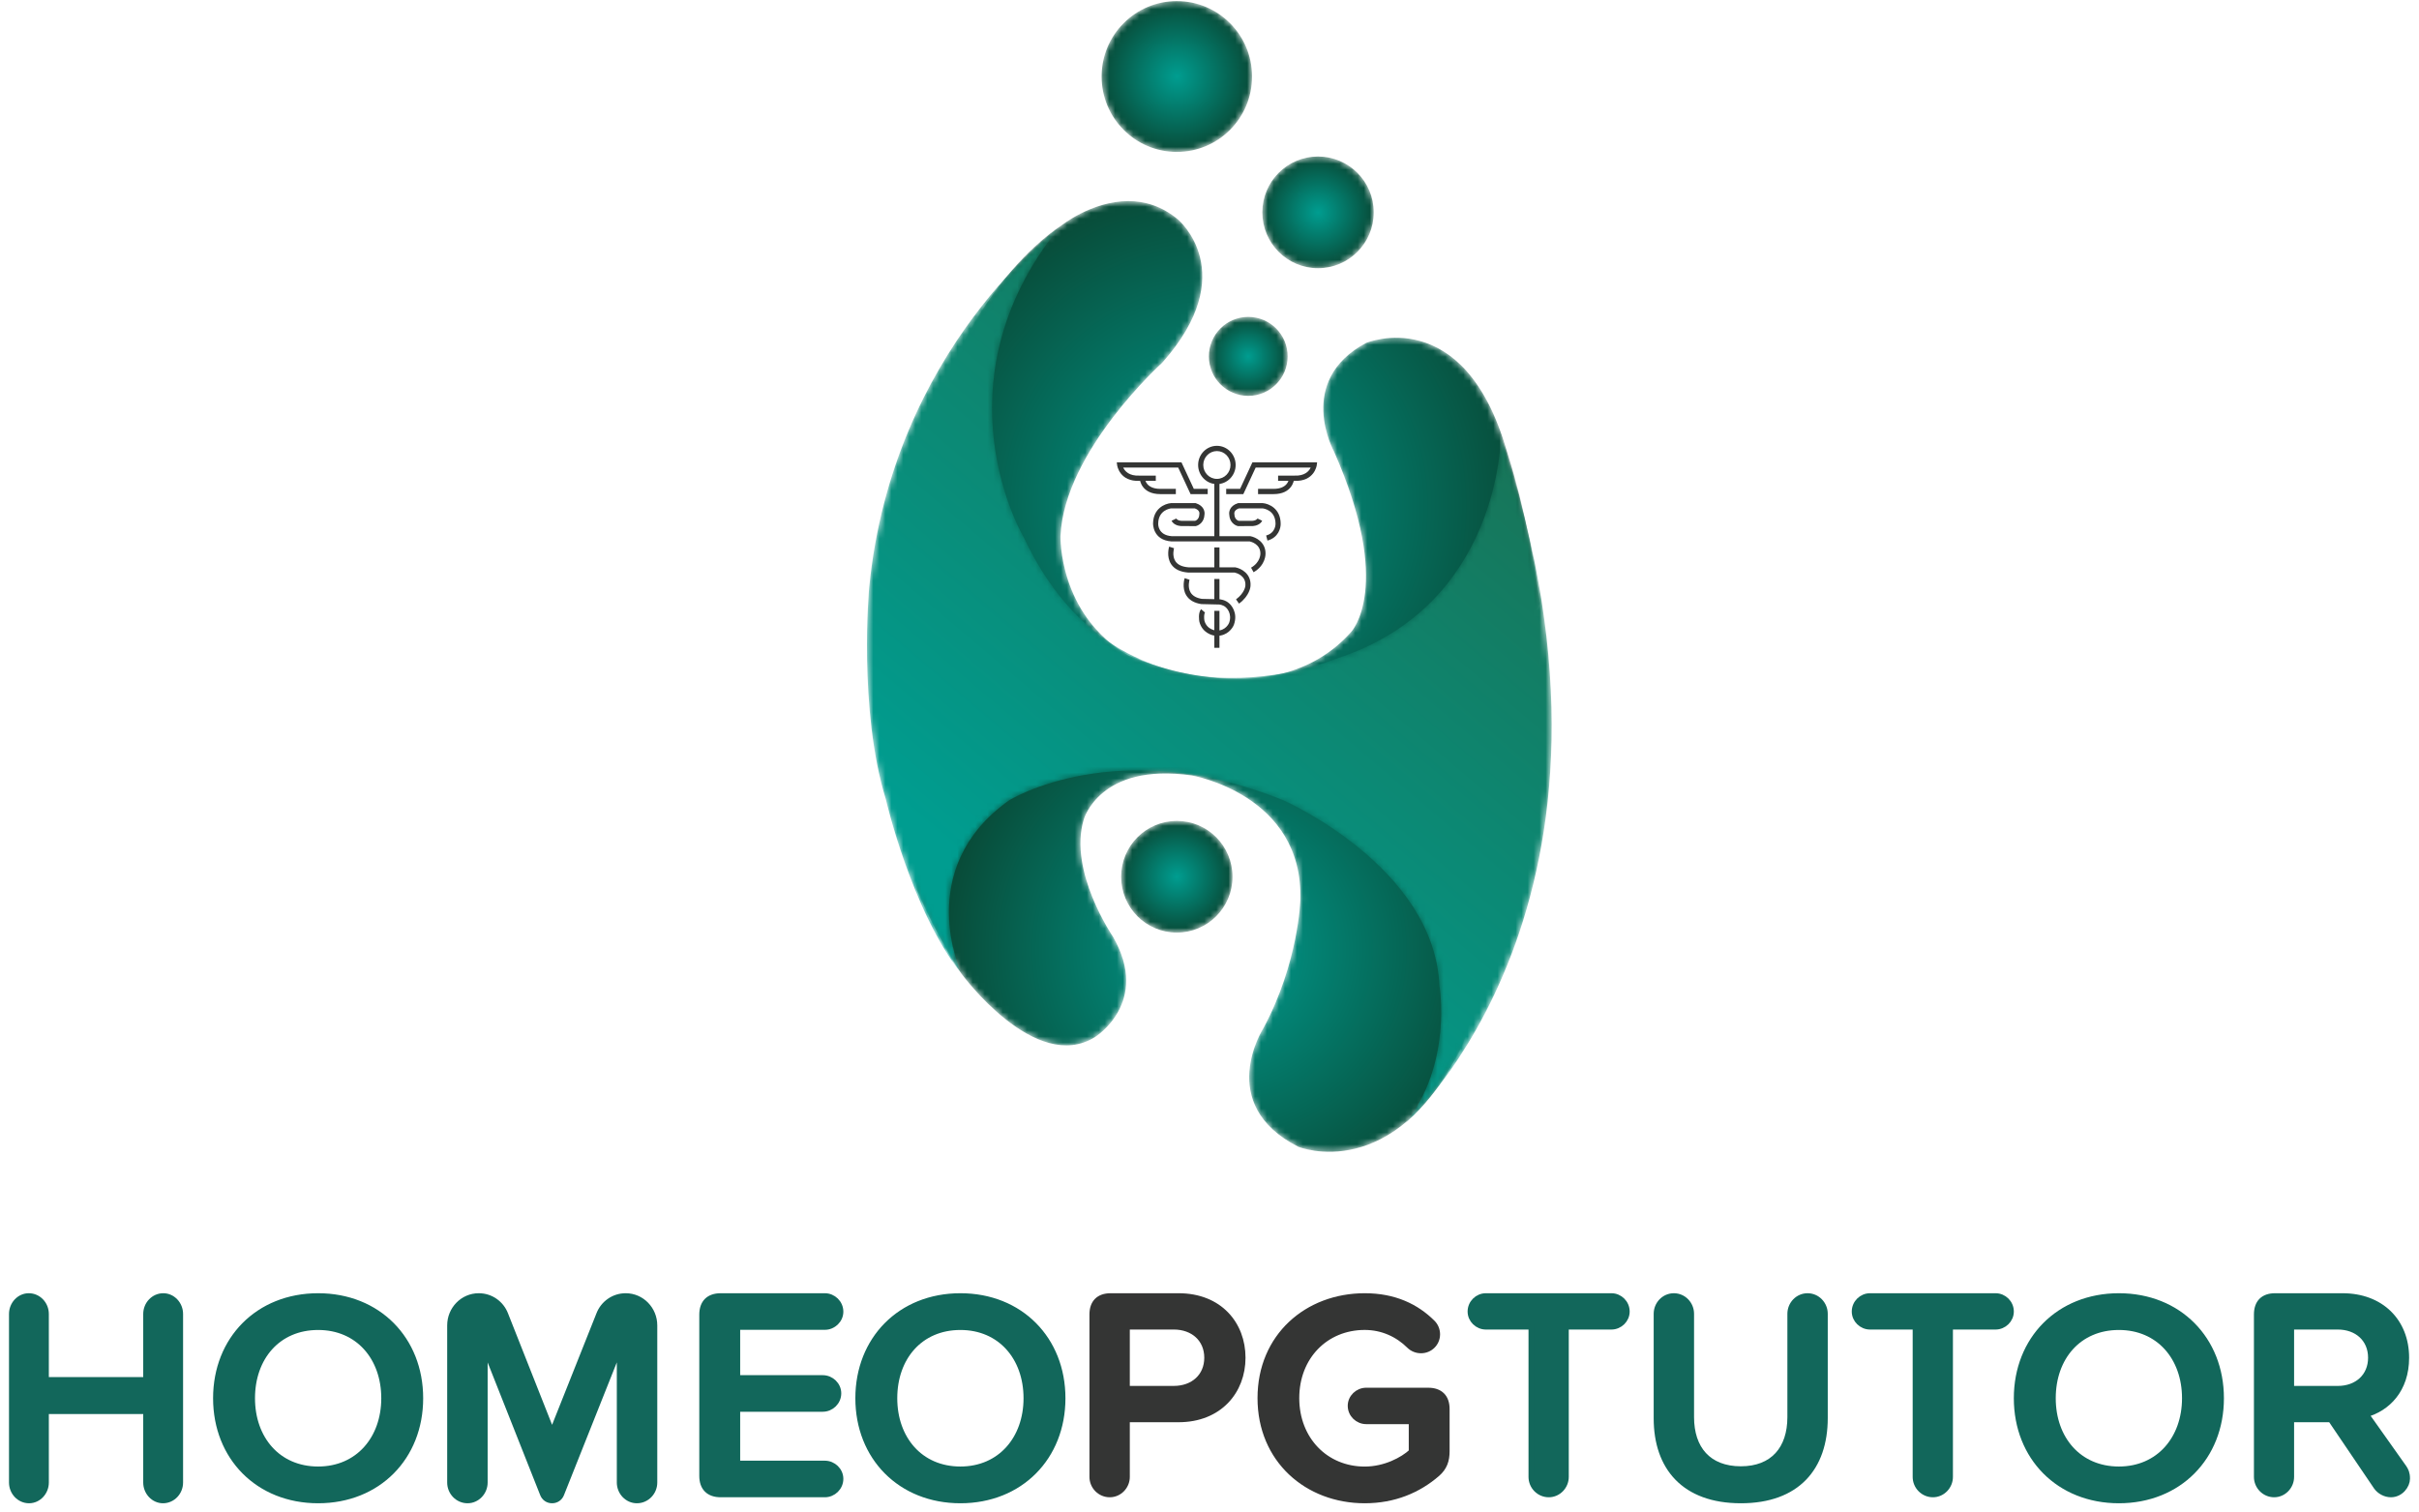 <?xml version="1.0" encoding="UTF-8"?>
<svg width="403px" height="252px" viewBox="0 0 403 252" version="1.1" xmlns="http://www.w3.org/2000/svg" xmlns:xlink="http://www.w3.org/1999/xlink">
    <title>HPGT Logo PDF</title>
    <defs>
        <path d="M36.958,1.307 C36.958,1.307 7.537,6.497 3.859,12.509 L3.859,12.509 C3.859,12.509 -0.412,21.389 0.132,29.995 L0.132,29.995 C0.132,29.995 3.969,38.834 7.619,44.067 L7.619,44.067 C7.619,44.067 19.932,60.87 29.876,54.586 L29.876,54.586 C29.876,54.586 39.138,48.848 32.871,37.919 L32.871,37.919 C32.871,37.919 25.381,26.99 27.969,18.383 L27.969,18.383 C27.969,18.383 30.556,8.82 45.948,11.006 L45.948,11.006 C45.948,11.006 64.609,14.148 64.063,31.772 L64.063,31.772 C64.063,31.772 63.791,42.153 57.934,53.083 L57.934,53.083 C57.934,53.083 49.724,65.789 63.741,72.893 L63.741,72.893 C63.741,72.893 79.814,79.449 91.169,55.707 L91.169,55.707 C91.169,55.707 101.521,27.399 90.351,14.421 L90.351,14.421 C90.351,14.421 75.339,0.677 47.46,0.676 L47.46,0.676 C44.139,0.676 40.641,0.87 36.958,1.307" id="path-1"></path>
        <radialGradient cx="50%" cy="50%" fx="50%" fy="50%" r="58.112%" gradientTransform="translate(0.5,0.5),scale(0.765,1),translate(-0.5,-0.5)" id="radialGradient-3">
            <stop stop-color="#009D90" offset="0%"></stop>
            <stop stop-color="#084C39" offset="100%"></stop>
        </radialGradient>
        <path d="M23.391,4.728 C23.391,4.728 4.799,16.203 0.508,46.122 L0.508,46.122 C-4.938,84.096 47.704,91.615 47.704,91.615 L47.704,91.615 C82.029,102.066 103.277,67.638 103.277,67.638 L103.277,67.638 C101.438,53.294 97.761,42.277 97.761,42.277 L97.761,42.277 C90.61,17.324 74.287,24.196 74.287,24.196 L74.287,24.196 C62.46,30.548 68.952,42.277 68.952,42.277 L68.952,42.277 C78.963,64.865 71.813,72.352 71.813,72.352 L71.813,72.352 C58.533,87.311 34.628,76.245 34.628,76.245 L34.628,76.245 C22.983,69.381 23.391,56.368 23.391,56.368 L23.391,56.368 C24.004,42.229 40.349,27.474 40.349,27.474 L40.349,27.474 C53.629,12.514 42.966,3.625 42.966,3.625 L42.966,3.625 C40.248,1.347 37.377,0.554 34.695,0.554 L34.695,0.554 C28.544,0.554 23.391,4.728 23.391,4.728" id="path-4"></path>
        <radialGradient cx="50%" cy="50%" fx="50%" fy="50%" r="52.721%" gradientTransform="translate(0.5,0.5),scale(0.902,1),translate(-0.5,-0.5)" id="radialGradient-6">
            <stop stop-color="#009D90" offset="0%"></stop>
            <stop stop-color="#084C39" offset="100%"></stop>
        </radialGradient>
        <path d="M0.804,60.676 C0.804,60.676 -1.035,80.964 3.574,95.923 L3.574,95.923 C3.574,95.923 7.875,114.571 16.19,125.022 L16.19,125.022 C16.19,125.022 7.955,107.603 24.096,96.128 L24.096,96.128 C24.096,96.128 42.075,84.857 69.861,96.128 L69.861,96.128 C69.861,96.128 94.992,107.194 95.809,127.071 L95.809,127.071 C95.809,127.071 98.056,139.982 90.089,150.022 L90.089,150.022 C90.089,150.022 131.972,112.999 106.024,35.471 L106.024,35.471 C106.024,35.471 106.075,63.75 78.442,72.562 L78.442,72.562 C78.442,72.562 43.096,87.521 26.547,52.274 L26.547,52.274 C26.547,52.274 11.381,26.838 32.473,0.634 L32.473,0.634 C32.473,0.634 4.686,20.717 0.804,60.676" id="path-7"></path>
        <linearGradient x1="27.676%" y1="81.657%" x2="73.451%" y2="21.527%" id="linearGradient-9">
            <stop stop-color="#009D90" offset="0%"></stop>
            <stop stop-color="#17765A" offset="100%"></stop>
        </linearGradient>
        <path d="M0.241,12.751 C0.241,19.692 5.851,25.32 12.771,25.32 L12.771,25.32 C19.693,25.32 25.303,19.692 25.303,12.751 L25.303,12.751 C25.303,5.809 19.693,0.183 12.771,0.183 L12.771,0.183 C5.851,0.183 0.241,5.809 0.241,12.751" id="path-10"></path>
        <radialGradient cx="49.999%" cy="49.999%" fx="49.999%" fy="49.999%" r="50%" gradientTransform="translate(0.5,0.5),scale(1,0.997),translate(-0.5,-0.5)" id="radialGradient-12">
            <stop stop-color="#009D90" offset="0%"></stop>
            <stop stop-color="#084C39" offset="100%"></stop>
        </radialGradient>
        <path d="M0.588,9.596 C0.588,14.735 4.741,18.901 9.865,18.901 L9.865,18.901 C14.989,18.901 19.144,14.735 19.144,9.596 L19.144,9.596 C19.144,4.455 14.989,0.29 9.865,0.29 L9.865,0.29 C4.741,0.29 0.588,4.455 0.588,9.596" id="path-13"></path>
        <radialGradient cx="49.998%" cy="49.999%" fx="49.998%" fy="49.999%" r="50%" gradientTransform="translate(0.5,0.5),scale(1,0.997),translate(-0.5,-0.5)" id="radialGradient-15">
            <stop stop-color="#009D90" offset="0%"></stop>
            <stop stop-color="#084C39" offset="100%"></stop>
        </radialGradient>
        <path d="M0.636,9.983 C0.636,15.122 4.79,19.289 9.914,19.289 L9.914,19.289 C15.039,19.289 19.193,15.122 19.193,9.983 L19.193,9.983 C19.193,4.843 15.039,0.676 9.914,0.676 L9.914,0.676 C4.79,0.676 0.636,4.843 0.636,9.983" id="path-16"></path>
        <radialGradient cx="49.999%" cy="50%" fx="49.999%" fy="50%" r="50%" gradientTransform="translate(0.5,0.5),scale(1,0.997),translate(-0.5,-0.5)" id="radialGradient-18">
            <stop stop-color="#009D90" offset="0%"></stop>
            <stop stop-color="#084C39" offset="100%"></stop>
        </radialGradient>
        <path d="M0.254,7.086 C0.254,10.721 3.191,13.667 6.815,13.667 L6.815,13.667 C10.438,13.667 13.376,10.721 13.376,7.086 L13.376,7.086 C13.376,3.452 10.438,0.507 6.815,0.507 L6.815,0.507 C3.191,0.507 0.254,3.452 0.254,7.086" id="path-19"></path>
        <radialGradient cx="49.998%" cy="49.997%" fx="49.998%" fy="49.997%" r="50%" gradientTransform="translate(0.5,0.5),scale(1,0.997),translate(-0.5,-0.5)" id="radialGradient-21">
            <stop stop-color="#009D90" offset="0%"></stop>
            <stop stop-color="#084C39" offset="100%"></stop>
        </radialGradient>
    </defs>
    <g id="HPGT-Logo-PDF" stroke="none" stroke-width="1" fill="none" fill-rule="evenodd">
        <g id="Group-4" transform="translate(144, 0)">
            <g id="Group">
                <g id="Group-3" transform="translate(8.571, 118.209)">
                    <mask id="mask-2" fill="white">
                        <use xlink:href="#path-1"></use>
                    </mask>
                    <g id="Clip-2"></g>
                    <path d="M36.958,1.307 C36.958,1.307 7.537,6.497 3.859,12.509 L3.859,12.509 C3.859,12.509 -0.412,21.389 0.132,29.995 L0.132,29.995 C0.132,29.995 3.969,38.834 7.619,44.067 L7.619,44.067 C7.619,44.067 19.932,60.87 29.876,54.586 L29.876,54.586 C29.876,54.586 39.138,48.848 32.871,37.919 L32.871,37.919 C32.871,37.919 25.381,26.99 27.969,18.383 L27.969,18.383 C27.969,18.383 30.556,8.82 45.948,11.006 L45.948,11.006 C45.948,11.006 64.609,14.148 64.063,31.772 L64.063,31.772 C64.063,31.772 63.791,42.153 57.934,53.083 L57.934,53.083 C57.934,53.083 49.724,65.789 63.741,72.893 L63.741,72.893 C63.741,72.893 79.814,79.449 91.169,55.707 L91.169,55.707 C91.169,55.707 101.521,27.399 90.351,14.421 L90.351,14.421 C90.351,14.421 75.339,0.677 47.46,0.676 L47.46,0.676 C44.139,0.676 40.641,0.87 36.958,1.307" id="Fill-1" fill="url(#radialGradient-3)" mask="url(#mask-2)"></path>
                </g>
                <g id="Group-6" transform="translate(9.286, 32.955)">
                    <mask id="mask-5" fill="white">
                        <use xlink:href="#path-4"></use>
                    </mask>
                    <g id="Clip-5"></g>
                    <path d="M23.391,4.728 C23.391,4.728 4.799,16.203 0.508,46.122 L0.508,46.122 C-4.938,84.096 47.704,91.615 47.704,91.615 L47.704,91.615 C82.029,102.066 103.277,67.638 103.277,67.638 L103.277,67.638 C101.438,53.294 97.761,42.277 97.761,42.277 L97.761,42.277 C90.61,17.324 74.287,24.196 74.287,24.196 L74.287,24.196 C62.46,30.548 68.952,42.277 68.952,42.277 L68.952,42.277 C78.963,64.865 71.813,72.352 71.813,72.352 L71.813,72.352 C58.533,87.311 34.628,76.245 34.628,76.245 L34.628,76.245 C22.983,69.381 23.391,56.368 23.391,56.368 L23.391,56.368 C24.004,42.229 40.349,27.474 40.349,27.474 L40.349,27.474 C53.629,12.514 42.966,3.625 42.966,3.625 L42.966,3.625 C40.248,1.347 37.377,0.554 34.695,0.554 L34.695,0.554 C28.544,0.554 23.391,4.728 23.391,4.728" id="Fill-4" fill="url(#radialGradient-6)" mask="url(#mask-5)"></path>
                </g>
                <g id="Group-9" transform="translate(0, 37.254)">
                    <mask id="mask-8" fill="white">
                        <use xlink:href="#path-7"></use>
                    </mask>
                    <g id="Clip-8"></g>
                    <path d="M0.804,60.676 C0.804,60.676 -1.035,80.964 3.574,95.923 L3.574,95.923 C3.574,95.923 7.875,114.571 16.19,125.022 L16.19,125.022 C16.19,125.022 7.955,107.603 24.096,96.128 L24.096,96.128 C24.096,96.128 42.075,84.857 69.861,96.128 L69.861,96.128 C69.861,96.128 94.992,107.194 95.809,127.071 L95.809,127.071 C95.809,127.071 98.056,139.982 90.089,150.022 L90.089,150.022 C90.089,150.022 131.972,112.999 106.024,35.471 L106.024,35.471 C106.024,35.471 106.075,63.75 78.442,72.562 L78.442,72.562 C78.442,72.562 43.096,87.521 26.547,52.274 L26.547,52.274 C26.547,52.274 11.381,26.838 32.473,0.634 L32.473,0.634 C32.473,0.634 4.686,20.717 0.804,60.676" id="Fill-7" fill="url(#linearGradient-9)" mask="url(#mask-8)"></path>
                </g>
                <g id="Group-12" transform="translate(39.286, 0)">
                    <mask id="mask-11" fill="white">
                        <use xlink:href="#path-10"></use>
                    </mask>
                    <g id="Clip-11"></g>
                    <path d="M0.241,12.751 C0.241,19.692 5.851,25.32 12.771,25.32 L12.771,25.32 C19.693,25.32 25.303,19.692 25.303,12.751 L25.303,12.751 C25.303,5.809 19.693,0.183 12.771,0.183 L12.771,0.183 C5.851,0.183 0.241,5.809 0.241,12.751" id="Fill-10" fill="url(#radialGradient-12)" mask="url(#mask-11)"></path>
                </g>
                <g id="Group-15" transform="translate(65.714, 25.791)">
                    <mask id="mask-14" fill="white">
                        <use xlink:href="#path-13"></use>
                    </mask>
                    <g id="Clip-14"></g>
                    <path d="M0.588,9.596 C0.588,14.735 4.741,18.901 9.865,18.901 L9.865,18.901 C14.989,18.901 19.144,14.735 19.144,9.596 L19.144,9.596 C19.144,4.455 14.989,0.29 9.865,0.29 L9.865,0.29 C4.741,0.29 0.588,4.455 0.588,9.596" id="Fill-13" fill="url(#radialGradient-15)" mask="url(#mask-14)"></path>
                </g>
                <g id="Group-18" transform="translate(42.143, 136.119)">
                    <mask id="mask-17" fill="white">
                        <use xlink:href="#path-16"></use>
                    </mask>
                    <g id="Clip-17"></g>
                    <path d="M0.636,9.983 C0.636,15.122 4.79,19.289 9.914,19.289 L9.914,19.289 C15.039,19.289 19.193,15.122 19.193,9.983 L19.193,9.983 C19.193,4.843 15.039,0.676 9.914,0.676 L9.914,0.676 C4.79,0.676 0.636,4.843 0.636,9.983" id="Fill-16" fill="url(#radialGradient-18)" mask="url(#mask-17)"></path>
                </g>
                <g id="Group-21" transform="translate(57.143, 52.299)">
                    <mask id="mask-20" fill="white">
                        <use xlink:href="#path-19"></use>
                    </mask>
                    <g id="Clip-20"></g>
                    <path d="M0.254,7.086 C0.254,10.721 3.191,13.667 6.815,13.667 L6.815,13.667 C10.438,13.667 13.376,10.721 13.376,7.086 L13.376,7.086 C13.376,3.452 10.438,0.507 6.815,0.507 L6.815,0.507 C3.191,0.507 0.254,3.452 0.254,7.086" id="Fill-19" fill="url(#radialGradient-21)" mask="url(#mask-20)"></path>
                </g>
            </g>
            <g id="Group-61" transform="translate(42, 74)" fill="#343534">
                <path d="M16.731,1.164 C15.48,1.164 14.462,2.203 14.462,3.481 C14.462,4.759 15.48,5.799 16.731,5.799 C17.983,5.799 19,4.759 19,3.481 C19,2.203 17.983,1.164 16.731,1.164 M16.731,6.673 C15.008,6.673 13.606,5.241 13.606,3.481 C13.606,1.721 15.008,0.289 16.731,0.289 C18.454,0.289 19.856,1.721 19.856,3.481 C19.856,5.241 18.454,6.673 16.731,6.673" id="Fill-22"></path>
                <polygon id="Fill-24" points="16.303 15.613 17.159 15.613 17.159 6.177 16.303 6.177"></polygon>
                <polygon id="Fill-26" points="16.303 20.974 17.159 20.974 17.159 17.222 16.303 17.222"></polygon>
                <polygon id="Fill-27" points="16.303 26.231 17.159 26.231 17.159 22.479 16.303 22.479"></polygon>
                <polygon id="Fill-28" points="16.303 33.948 17.159 33.948 17.159 27.791 16.303 27.791"></polygon>
                <path d="M15.201,8.337 L12.345,8.337 L10.289,3.918 L1.125,3.918 C1.392,4.491 2.088,5.341 3.852,5.254 L6.553,5.253 L6.553,6.128 L3.872,6.128 C0.51,6.296 0.12,3.565 0.117,3.537 L0.054,3.044 L10.831,3.044 L12.886,7.463 L15.201,7.463 L15.201,8.337 Z" id="Fill-29"></path>
                <path d="M7.305,8.337 C4.169,8.337 3.916,5.981 3.914,5.956 L4.766,5.871 C4.774,5.936 4.972,7.463 7.306,7.463 L7.322,7.463 L9.892,7.463 L9.892,8.337 L7.323,8.337 L7.305,8.337 Z" id="Fill-30"></path>
                <path d="M21.137,8.337 L18.28,8.337 L18.28,7.463 L20.595,7.463 L22.65,3.044 L33.427,3.044 L33.364,3.537 C33.361,3.565 32.975,6.294 29.588,6.127 L26.929,6.128 L26.929,5.253 L29.609,5.253 C31.39,5.342 32.087,4.491 32.355,3.918 L23.191,3.918 L21.137,8.337 Z" id="Fill-31"></path>
                <path d="M26.175,8.337 L26.157,8.337 L23.589,8.337 L23.589,7.463 L26.158,7.463 L26.174,7.463 C28.51,7.463 28.707,5.936 28.715,5.871 L29.567,5.956 C29.564,5.981 29.312,8.337 26.175,8.337" id="Fill-32"></path>
                <path d="M22.844,21.355 L22.424,20.593 C24.005,19.682 23.981,18.299 23.979,18.24 C23.979,16.682 22.461,16.278 22.206,16.221 L9.156,16.22 C6,15.996 6.098,13.238 6.099,13.21 C6.134,10.737 8.061,9.921 9.074,9.839 L9.108,9.837 L13.182,9.837 L13.244,9.857 C14.569,10.282 14.752,11.276 14.66,11.783 C14.604,13.018 13.717,13.549 13.25,13.658 L13.203,13.669 L11.202,13.663 C9.649,13.753 9.224,12.874 9.18,12.774 L9.962,12.419 L9.571,12.596 L9.956,12.404 C9.966,12.422 10.205,12.847 11.165,12.79 L11.191,12.788 L13.096,12.795 C13.252,12.742 13.782,12.507 13.806,11.717 L13.817,11.632 C13.834,11.535 13.886,11.005 13.047,10.711 L9.129,10.711 C8.929,10.733 6.986,11.004 6.955,13.238 C6.947,13.449 6.949,15.179 9.201,15.346 L22.287,15.346 L22.325,15.353 C23.192,15.512 24.835,16.316 24.835,18.224 C24.838,18.283 24.9,20.169 22.844,21.355" id="Fill-33"></path>
                <path d="M25.156,16.079 L24.937,15.234 C26.54,14.8 26.503,13.315 26.501,13.251 C26.469,10.991 24.535,10.733 24.327,10.712 L20.408,10.712 C19.57,11.005 19.622,11.535 19.641,11.64 L19.65,11.717 C19.674,12.515 20.207,12.745 20.358,12.794 L22.278,12.789 L22.291,12.789 C23.253,12.847 23.489,12.423 23.5,12.404 L24.276,12.774 C24.232,12.874 23.808,13.754 22.254,13.663 L20.253,13.669 L20.206,13.658 C19.74,13.55 18.851,13.019 18.796,11.783 C18.705,11.276 18.886,10.282 20.211,9.857 L20.273,9.837 L24.381,9.839 C25.395,9.922 27.322,10.737 27.356,13.226 C27.394,13.986 26.984,15.584 25.156,16.079" id="Fill-34"></path>
                <path d="M20.419,26.585 L19.917,25.876 C21.368,24.804 21.471,23.672 21.475,23.624 C21.621,21.916 19.971,21.472 19.7,21.412 L11.969,21.41 C10.623,21.313 9.662,20.846 9.113,20.02 C8.274,18.757 8.757,17.158 8.778,17.09 L9.594,17.355 L9.186,17.222 L9.594,17.353 C9.59,17.366 9.218,18.626 9.825,19.533 C10.218,20.12 10.954,20.458 12.014,20.537 L19.783,20.537 L19.821,20.543 C20.766,20.72 22.507,21.604 22.328,23.692 C22.325,23.743 22.22,25.254 20.419,26.585" id="Fill-35"></path>
                <path d="M16.765,31.953 C16.722,31.953 16.678,31.952 16.634,31.951 C15.869,31.928 14.29,31.413 13.82,29.632 L13.813,29.598 C13.769,29.36 13.581,28.143 14.098,27.511 L14.755,28.071 C14.565,28.305 14.581,29.007 14.652,29.422 C15.082,31.01 16.647,31.076 16.663,31.077 C18.211,31.136 18.747,29.843 18.768,29.789 C19.323,28.224 18.313,27.29 18.269,27.251 L18.252,27.235 C17.785,26.773 17.11,26.734 17.104,26.734 L14.132,26.663 C12.945,26.48 12.1,25.984 11.621,25.188 C10.862,23.927 11.34,22.405 11.361,22.342 L12.175,22.614 C12.171,22.626 11.802,23.824 12.353,24.734 C12.692,25.293 13.324,25.649 14.233,25.794 L17.132,25.86 C17.18,25.862 18.134,25.908 18.84,26.6 C18.99,26.736 20.308,28.018 19.568,30.1 C19.317,30.758 18.417,31.953 16.765,31.953" id="Fill-36"></path>
            </g>
        </g>
        <g id="Group-2" transform="translate(2, 216)">
            <path d="M22.361,31.045 L22.361,19.129 L5.637,19.129 L5.637,31.045 C5.637,32.648 4.384,34 2.842,34 C1.252,34 0,32.648 0,31.045 L0,2.955 C0,1.352 1.252,0 2.795,0 C4.384,0 5.637,1.352 5.637,2.955 L5.637,13.972 L22.361,13.972 L22.361,2.955 C22.361,1.352 23.615,0 25.205,0 C26.746,0 28,1.352 28,2.955 L28,31.045 C28,32.648 26.746,34 25.156,34 C23.615,34 22.361,32.648 22.361,31.045" id="Fill-37" fill="#12675B"></path>
            <path d="M22.361,31.045 L22.361,19.129 L5.637,19.129 L5.637,31.045 C5.637,32.648 4.384,34 2.842,34 C1.252,34 0,32.648 0,31.045 L0,2.955 C0,1.352 1.252,0 2.795,0 C4.384,0 5.637,1.352 5.637,2.955 L5.637,13.972 L22.361,13.972 L22.361,2.955 C22.361,1.352 23.615,0 25.205,0 C26.746,0 28,1.352 28,2.955 L28,31.045 C28,32.648 26.746,34 25.156,34 C23.615,34 22.361,32.648 22.361,31.045 Z" id="Stroke-38" stroke="#12675B"></path>
            <path d="M51.001,5.124 C44.27,5.124 39.982,10.199 39.982,17.001 C39.982,23.752 44.27,28.876 51.001,28.876 C57.682,28.876 62.019,23.752 62.019,17.001 C62.019,10.199 57.682,5.124 51.001,5.124 M51.001,0 C60.971,0 68,7.194 68,17.001 C68,26.806 60.971,34 51.001,34 C41.029,34 34,26.806 34,17.001 C34,7.194 41.029,0 51.001,0" id="Fill-39" fill="#12675B"></path>
            <path d="M51.001,5.124 C44.27,5.124 39.982,10.199 39.982,17.001 C39.982,23.752 44.27,28.876 51.001,28.876 C57.682,28.876 62.019,23.752 62.019,17.001 C62.019,10.199 57.682,5.124 51.001,5.124 Z M51.001,0 C60.971,0 68,7.194 68,17.001 C68,26.806 60.971,34 51.001,34 C41.029,34 34,26.806 34,17.001 C34,7.194 41.029,0 51.001,0 Z" id="Stroke-40" stroke="#12675B"></path>
            <path d="M101.26,31.045 L101.26,8.414 L91.495,32.948 C91.251,33.599 90.662,34 89.975,34 C89.288,34 88.7,33.599 88.455,32.948 L78.74,8.414 L78.74,31.045 C78.74,32.648 77.464,34 75.894,34 C74.275,34 73,32.648 73,31.045 L73,4.858 C73,2.204 75.109,0 77.759,0 C79.771,0 81.487,1.253 82.174,3.055 L89.975,22.783 L97.824,3.055 C98.512,1.253 100.229,0 102.24,0 C104.891,0 107,2.204 107,4.858 L107,31.045 C107,32.648 105.724,34 104.105,34 C102.534,34 101.26,32.648 101.26,31.045" id="Fill-41" fill="#12675B"></path>
            <path d="M101.26,31.045 L101.26,8.414 L91.495,32.948 C91.251,33.599 90.662,34 89.975,34 C89.288,34 88.7,33.599 88.455,32.948 L78.74,8.414 L78.74,31.045 C78.74,32.648 77.464,34 75.894,34 C74.275,34 73,32.648 73,31.045 L73,4.858 C73,2.204 75.109,0 77.759,0 C79.771,0 81.487,1.253 82.174,3.055 L89.975,22.783 L97.824,3.055 C98.512,1.253 100.229,0 102.24,0 C104.891,0 107,2.204 107,4.858 L107,31.045 C107,32.648 105.724,34 104.105,34 C102.534,34 101.26,32.648 101.26,31.045 Z" id="Stroke-42" stroke="#12675B"></path>
            <path d="M115,29.932 L115,3.068 C115,1.088 116.092,0 118.079,0 L135.417,0 C136.808,0 138,1.14 138,2.574 C138,3.958 136.808,5.097 135.417,5.097 L120.812,5.097 L120.812,13.655 L135.07,13.655 C136.461,13.655 137.653,14.793 137.653,16.179 C137.653,17.613 136.461,18.75 135.07,18.75 L120.812,18.75 L120.812,27.905 L135.417,27.905 C136.808,27.905 138,29.042 138,30.426 C138,31.862 136.808,33 135.417,33 L118.079,33 C116.092,33 115,31.912 115,29.932" id="Fill-43" fill="#12675B"></path>
            <path d="M115,29.932 L115,3.068 C115,1.088 116.092,0 118.079,0 L135.417,0 C136.808,0 138,1.14 138,2.574 C138,3.958 136.808,5.097 135.417,5.097 L120.812,5.097 L120.812,13.655 L135.07,13.655 C136.461,13.655 137.653,14.793 137.653,16.179 C137.653,17.613 136.461,18.75 135.07,18.75 L120.812,18.75 L120.812,27.905 L135.417,27.905 C136.808,27.905 138,29.042 138,30.426 C138,31.862 136.808,33 135.417,33 L118.079,33 C116.092,33 115,31.912 115,29.932 Z" id="Stroke-44" stroke="#12675B"></path>
            <path d="M158.001,5.124 C151.27,5.124 146.982,10.199 146.982,17.001 C146.982,23.752 151.27,28.876 158.001,28.876 C164.682,28.876 169.019,23.752 169.019,17.001 C169.019,10.199 164.682,5.124 158.001,5.124 M158.001,0 C167.971,0 175,7.194 175,17.001 C175,26.806 167.971,34 158.001,34 C148.029,34 141,26.806 141,17.001 C141,7.194 148.029,0 158.001,0" id="Fill-45" fill="#12675B"></path>
            <path d="M158.001,5.124 C151.27,5.124 146.982,10.199 146.982,17.001 C146.982,23.752 151.27,28.876 158.001,28.876 C164.682,28.876 169.019,23.752 169.019,17.001 C169.019,10.199 164.682,5.124 158.001,5.124 Z M158.001,0 C167.971,0 175,7.194 175,17.001 C175,26.806 167.971,34 158.001,34 C148.029,34 141,26.806 141,17.001 C141,7.194 148.029,0 158.001,0 Z" id="Stroke-46" stroke="#12675B"></path>
            <path d="M193.552,5.05 L185.724,5.05 L185.724,15.445 L193.552,15.445 C196.781,15.445 199.129,13.386 199.129,10.248 C199.129,7.109 196.781,5.05 193.552,5.05 M180,30.105 L180,3.041 C180,1.078 181.076,0 183.032,0 L194.335,0 C201.184,0 205,4.707 205,10.248 C205,15.788 201.135,20.497 194.335,20.497 L185.724,20.497 L185.724,30.105 C185.724,31.676 184.452,33 182.886,33 C181.271,33 180,31.676 180,30.105" id="Fill-47" fill="#343534"></path>
            <path d="M193.552,5.05 L185.724,5.05 L185.724,15.445 L193.552,15.445 C196.781,15.445 199.129,13.386 199.129,10.248 C199.129,7.109 196.781,5.05 193.552,5.05 Z M180,30.105 L180,3.041 C180,1.078 181.076,0 183.032,0 L194.335,0 C201.184,0 205,4.707 205,10.248 C205,15.788 201.135,20.497 194.335,20.497 L185.724,20.497 L185.724,30.105 C185.724,31.676 184.452,33 182.886,33 C181.271,33 180,31.676 180,30.105 Z" id="Stroke-48" stroke="#343534"></path>
            <path d="M239,18.797 L239,25.833 C239,27.359 238.603,28.538 237.412,29.573 C234.288,32.279 230.272,34 225.36,34 C215.788,34 208,27.26 208,16.977 C208,6.693 215.788,0 225.36,0 C230.321,0 233.941,1.771 236.619,4.43 C237.115,4.921 237.412,5.609 237.412,6.347 C237.412,7.824 236.222,9.004 234.734,9.004 C233.99,9.004 233.295,8.709 232.8,8.218 C230.914,6.347 228.336,5.118 225.36,5.118 C218.813,5.118 213.953,10.086 213.953,16.977 C213.953,23.865 218.813,28.884 225.36,28.884 C228.733,28.884 231.709,27.31 233.197,25.93 L233.197,20.814 L225.608,20.814 C224.219,20.814 223.03,19.683 223.03,18.255 C223.03,16.877 224.219,15.746 225.608,15.746 L235.924,15.746 C237.908,15.746 239,16.828 239,18.797" id="Fill-49" fill="#343534"></path>
            <path d="M239,18.797 L239,25.833 C239,27.359 238.603,28.538 237.412,29.573 C234.288,32.279 230.272,34 225.36,34 C215.788,34 208,27.26 208,16.977 C208,6.693 215.788,0 225.36,0 C230.321,0 233.941,1.771 236.619,4.43 C237.115,4.921 237.412,5.609 237.412,6.347 C237.412,7.824 236.222,9.004 234.734,9.004 C233.99,9.004 233.295,8.709 232.8,8.218 C230.914,6.347 228.336,5.118 225.36,5.118 C218.813,5.118 213.953,10.086 213.953,16.977 C213.953,23.865 218.813,28.884 225.36,28.884 C228.733,28.884 231.709,27.31 233.197,25.93 L233.197,20.814 L225.608,20.814 C224.219,20.814 223.03,19.683 223.03,18.255 C223.03,16.877 224.219,15.746 225.608,15.746 L235.924,15.746 C237.908,15.746 239,16.828 239,18.797 Z" id="Stroke-50" stroke="#343534"></path>
            <path d="M253.147,30.107 L253.147,5.051 L245.537,5.051 C244.172,5.051 243,3.923 243,2.551 C243,1.13 244.172,0 245.537,0 L266.463,0 C267.828,0 269,1.13 269,2.551 C269,3.923 267.828,5.051 266.463,5.051 L258.853,5.051 L258.853,30.107 C258.853,31.676 257.585,33 256.025,33 C254.415,33 253.147,31.676 253.147,30.107" id="Fill-51" fill="#12675B"></path>
            <path d="M253.147,30.107 L253.147,5.051 L245.537,5.051 C244.172,5.051 243,3.923 243,2.551 C243,1.13 244.172,0 245.537,0 L266.463,0 C267.828,0 269,1.13 269,2.551 C269,3.923 267.828,5.051 266.463,5.051 L258.853,5.051 L258.853,30.107 C258.853,31.676 257.585,33 256.025,33 C254.415,33 253.147,31.676 253.147,30.107 Z" id="Stroke-52" stroke="#12675B"></path>
            <path d="M274,2.929 C274,1.34 275.262,0 276.862,0 C278.465,0 279.726,1.34 279.726,2.929 L279.726,20.153 C279.726,25.412 282.589,28.839 288.024,28.839 C293.412,28.839 296.274,25.412 296.274,20.153 L296.274,2.929 C296.274,1.34 297.536,0 299.136,0 C300.738,0 302,1.34 302,2.929 L302,20.301 C302,28.541 297.389,34 288.024,34 C278.609,34 274,28.49 274,20.351 L274,2.929 Z" id="Fill-53" fill="#12675B"></path>
            <path d="M274,2.929 C274,1.34 275.262,0 276.862,0 C278.465,0 279.726,1.34 279.726,2.929 L279.726,20.153 C279.726,25.412 282.589,28.839 288.024,28.839 C293.412,28.839 296.274,25.412 296.274,20.153 L296.274,2.929 C296.274,1.34 297.536,0 299.136,0 C300.738,0 302,1.34 302,2.929 L302,20.301 C302,28.541 297.389,34 288.024,34 C278.609,34 274,28.49 274,20.351 L274,2.929 Z" id="Stroke-54" stroke="#12675B"></path>
            <path d="M317.147,30.107 L317.147,5.051 L309.537,5.051 C308.172,5.051 307,3.923 307,2.551 C307,1.13 308.172,0 309.537,0 L330.463,0 C331.828,0 333,1.13 333,2.551 C333,3.923 331.828,5.051 330.463,5.051 L322.853,5.051 L322.853,30.107 C322.853,31.676 321.585,33 320.025,33 C318.415,33 317.147,31.676 317.147,30.107" id="Fill-55" fill="#12675B"></path>
            <path d="M317.147,30.107 L317.147,5.051 L309.537,5.051 C308.172,5.051 307,3.923 307,2.551 C307,1.13 308.172,0 309.537,0 L330.463,0 C331.828,0 333,1.13 333,2.551 C333,3.923 331.828,5.051 330.463,5.051 L322.853,5.051 L322.853,30.107 C322.853,31.676 321.585,33 320.025,33 C318.415,33 317.147,31.676 317.147,30.107 Z" id="Stroke-56" stroke="#12675B"></path>
            <path d="M351.001,5.124 C344.27,5.124 339.982,10.199 339.982,17.001 C339.982,23.752 344.27,28.876 351.001,28.876 C357.68,28.876 362.019,23.752 362.019,17.001 C362.019,10.199 357.68,5.124 351.001,5.124 M351.001,0 C360.972,0 368,7.194 368,17.001 C368,26.806 360.972,34 351.001,34 C341.029,34 334,26.806 334,17.001 C334,7.194 341.029,0 351.001,0" id="Fill-57" fill="#12675B"></path>
            <path d="M351.001,5.124 C344.27,5.124 339.982,10.199 339.982,17.001 C339.982,23.752 344.27,28.876 351.001,28.876 C357.68,28.876 362.019,23.752 362.019,17.001 C362.019,10.199 357.68,5.124 351.001,5.124 Z M351.001,0 C360.972,0 368,7.194 368,17.001 C368,26.806 360.972,34 351.001,34 C341.029,34 334,26.806 334,17.001 C334,7.194 341.029,0 351.001,0 Z" id="Stroke-58" stroke="#12675B"></path>
            <path d="M379.691,15.447 L387.473,15.447 C390.683,15.447 393.017,13.387 393.017,10.248 C393.017,7.111 390.683,5.051 387.473,5.051 L379.691,5.051 L379.691,15.447 Z M399,30.401 C399,31.528 397.93,33 396.325,33 C395.4,33 394.477,32.51 393.943,31.775 L386.304,20.497 L379.691,20.497 L379.691,30.107 C379.691,31.676 378.426,33 376.869,33 C375.265,33 374,31.676 374,30.107 L374,3.041 C374,1.078 375.07,0 377.016,0 L388.25,0 C394.671,0 398.854,4.217 398.854,10.248 C398.854,15.594 395.694,18.683 392.142,19.663 L398.464,28.587 C398.756,29.028 399,29.47 399,30.401 L399,30.401 Z" id="Fill-59" fill="#12675B"></path>
            <path d="M379.691,15.447 L387.473,15.447 C390.683,15.447 393.017,13.387 393.017,10.248 C393.017,7.111 390.683,5.051 387.473,5.051 L379.691,5.051 L379.691,15.447 Z M399,30.401 C399,31.528 397.93,33 396.325,33 C395.4,33 394.477,32.51 393.943,31.775 L386.304,20.497 L379.691,20.497 L379.691,30.107 C379.691,31.676 378.426,33 376.869,33 C375.265,33 374,31.676 374,30.107 L374,3.041 C374,1.078 375.07,0 377.016,0 L388.25,0 C394.671,0 398.854,4.217 398.854,10.248 C398.854,15.594 395.694,18.683 392.142,19.663 L398.464,28.587 C398.756,29.028 399,29.47 399,30.401 Z" id="Stroke-60" stroke="#12675B"></path>
        </g>
    </g>
</svg>